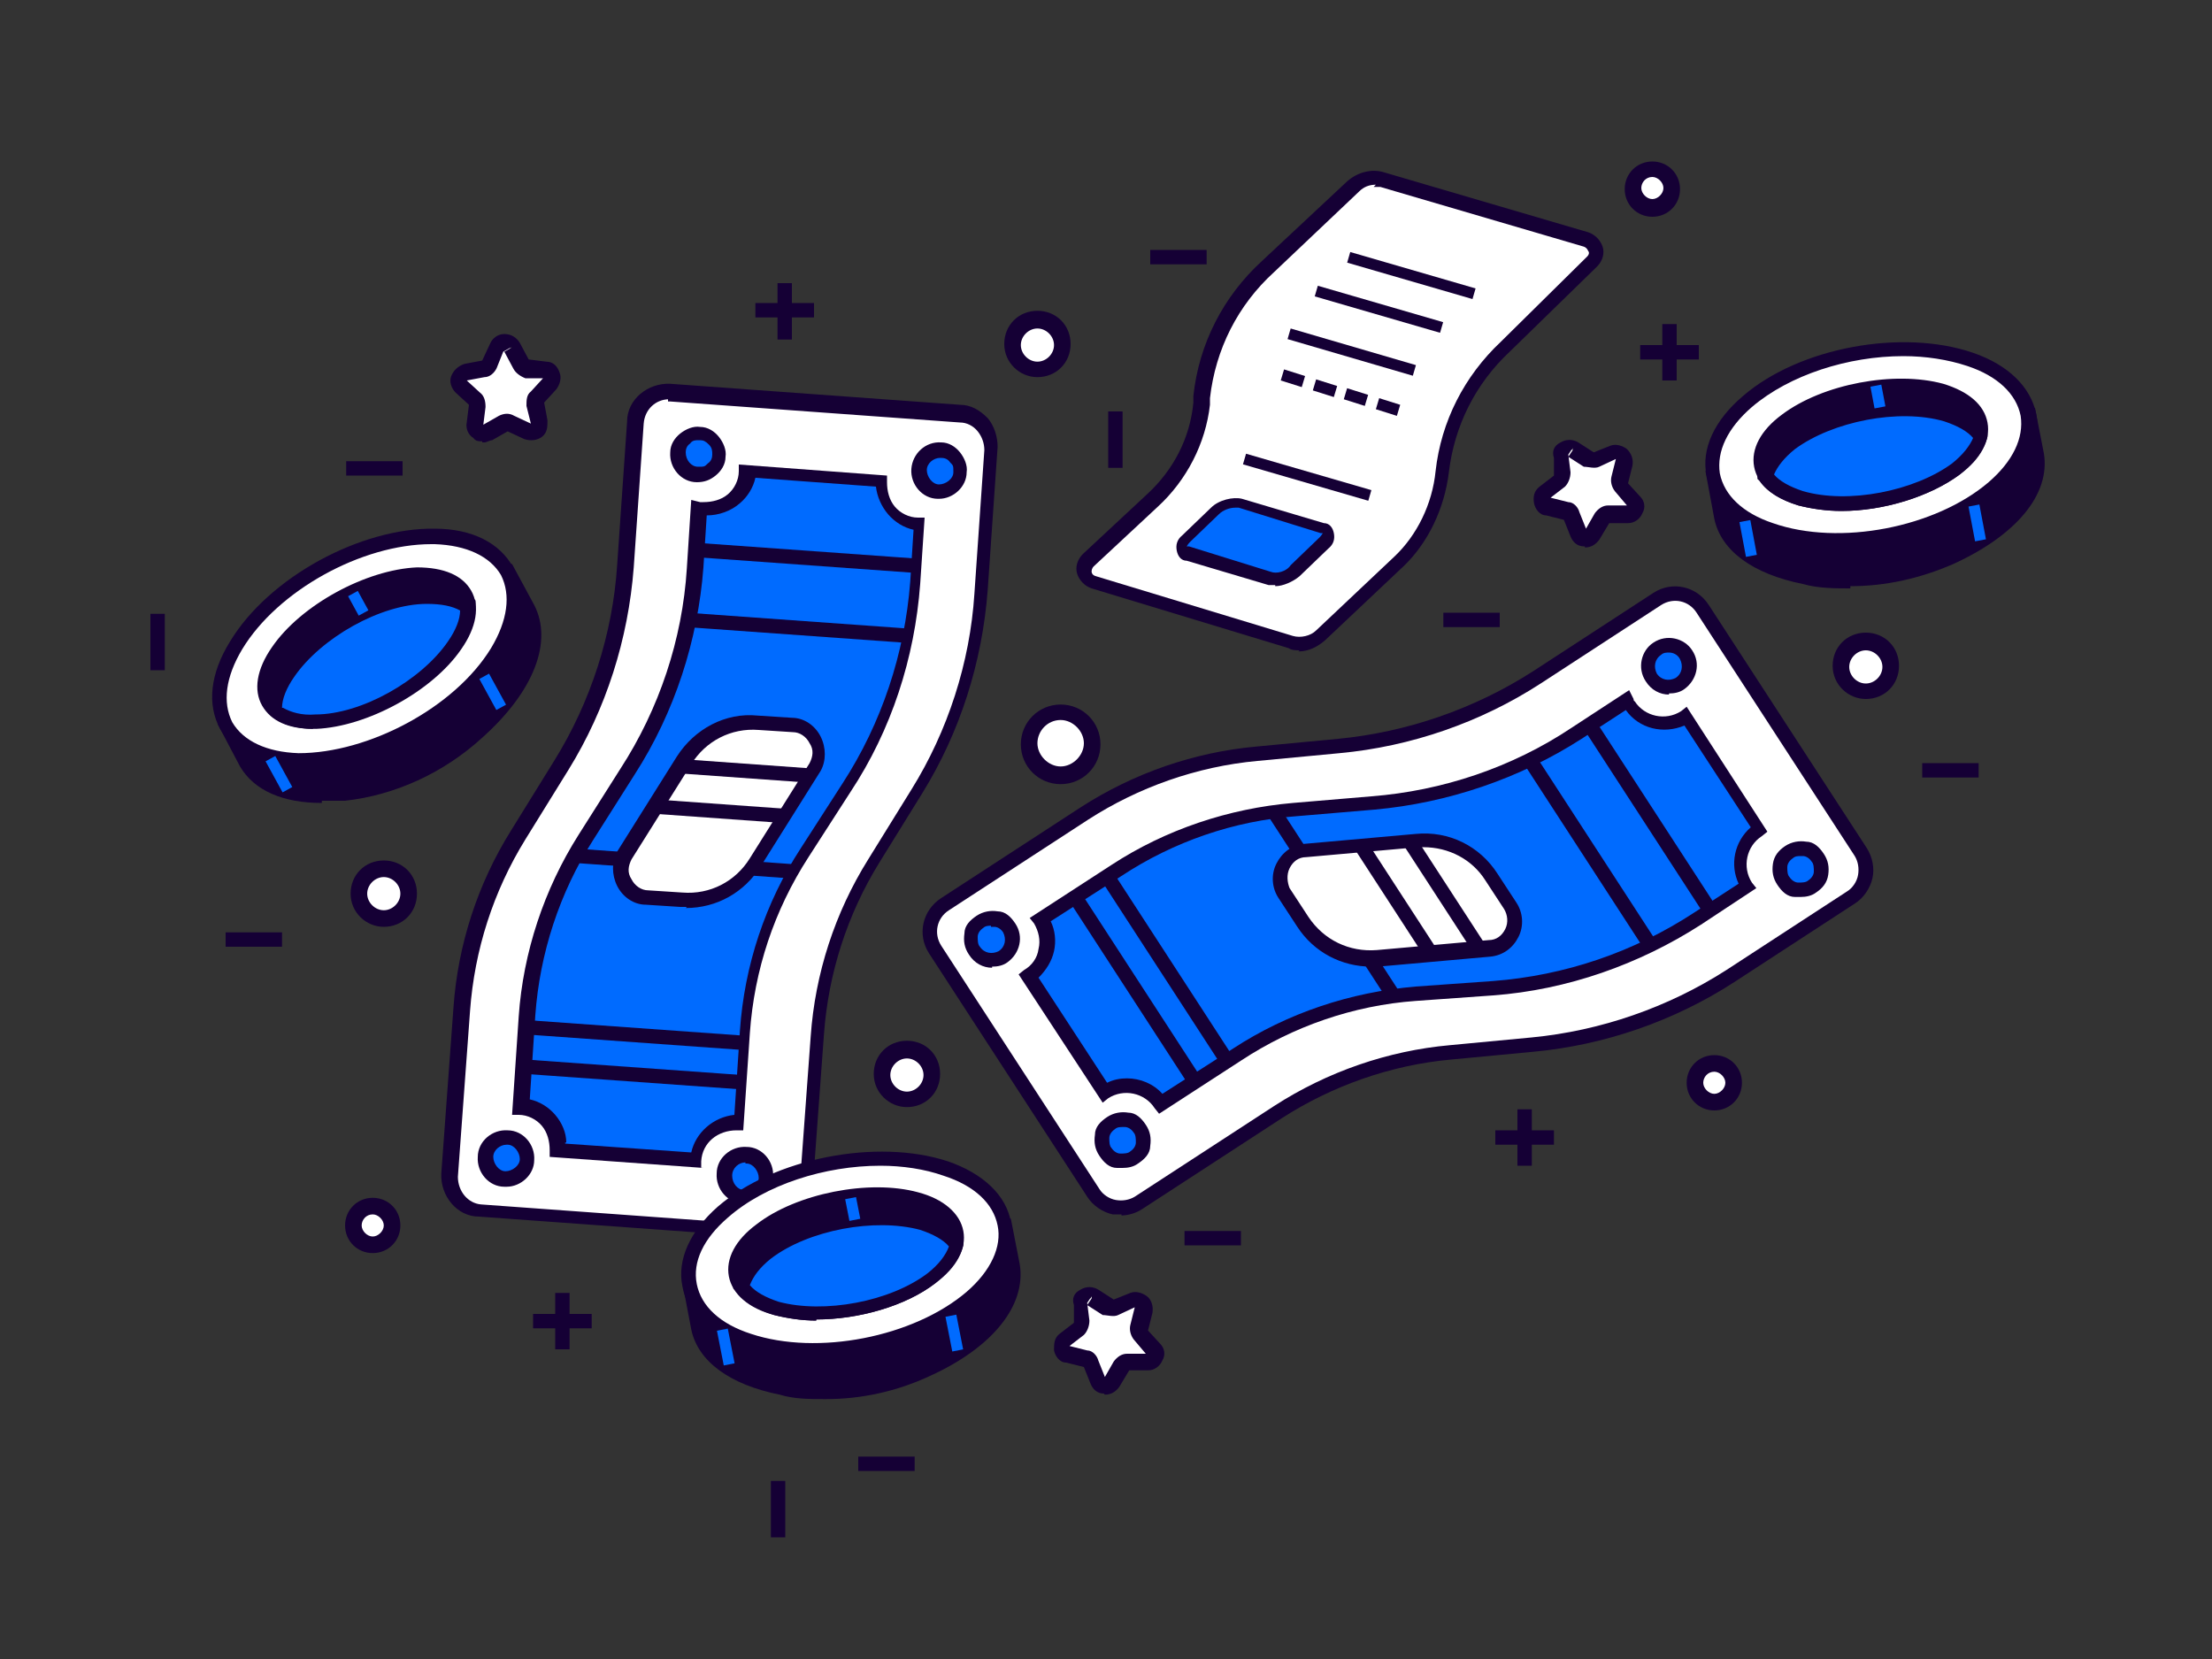 <?xml version="1.0" encoding="UTF-8"?>
<svg xmlns="http://www.w3.org/2000/svg" viewBox="0 0 200 150">
  <rect x="0" y="0" width="200" height="150" fill="#333333" stroke="none"/>
  <defs>
    <style> .cls-1 { fill: #fff; } .cls-2 { fill: #006bff; } .cls-3 { fill: #150035; } </style>
  </defs>
  <g>
    <g id="Layer_1">
      <g id="Layer_1-2" data-name="Layer_1">
        <g id="_x31_">
          <g>
            <g>
              <path class="cls-1" d="M119.5,57.4l7.1-6.7c2.3-2.1,3.6-5,3.9-8.1.5-4.3,2.5-8.3,5.7-11.3l7.9-7.7c.6-.6.4-1.7-.5-2l-18.4-5.4c-1-.3-2,0-2.7.7l-7.7,7.3c-3.4,3-5.5,7.2-6,11.8v.6c-.4,3.4-2,6.5-4.5,8.7l-5.8,5.4c-.7.6-.4,1.7.5,2l17.8,5.4c1,.3,2,0,2.8-.7h0Z"></path>
              <path class="cls-3" d="M117.5,58.8c-.3,0-.7,0-1-.2l-17.8-5.4c-.6-.2-1.1-.7-1.3-1.3-.2-.6,0-1.3.5-1.8l5.8-5.4c2.4-2.2,3.9-5.1,4.2-8.3v-.6c.5-4.7,2.7-9,6.2-12.2l7.7-7.2c.9-.8,2.2-1.2,3.4-.8l18.4,5.4c.6.2,1.1.7,1.3,1.3.2.6,0,1.3-.5,1.8l-7.9,7.7c-3.1,2.9-5,6.7-5.5,10.9-.4,3.3-1.9,6.4-4.1,8.5l-7.1,6.7c-.7.6-1.5,1-2.4,1h0ZM124.4,16.7c-.6,0-1.1.2-1.5.6l-7.7,7.3c-3.3,3-5.3,7-5.8,11.4v.6c-.4,3.5-2.1,6.8-4.7,9.2l-5.8,5.4c-.2.2-.2.4-.2.5,0,0,0,.3.4.4l17.8,5.4c.7.2,1.6,0,2.1-.5h0l7.1-6.7c2-1.9,3.4-4.7,3.7-7.7.5-4.5,2.6-8.6,5.9-11.7l7.8-7.7c.2-.2.2-.4.1-.5,0,0-.1-.3-.4-.4l-18.4-5.4h-.6l.2-.2Z"></path>
            </g>
            <g>
              <path class="cls-2" d="M107.4,50.1l7.4,2.2c.7.2,1.7,0,2.3-.7l2.6-2.5c.6-.6.5-1.2-.2-1.4l-7.4-2.2c-.7-.2-1.7,0-2.3.7l-2.6,2.5c-.6.6-.5,1.2.2,1.4Z"></path>
              <path class="cls-3" d="M115.3,52.9h-.6l-7.4-2.2c-.5,0-.8-.4-.9-.9s0-1,.5-1.4l2.6-2.5c.7-.7,2-1,2.8-.8l7.4,2.2c.5,0,.8.4.9.9s0,1-.5,1.4l-2.6,2.5c-.6.5-1.5.9-2.2.9h0ZM111.7,45.9c-.5,0-1.1.2-1.5.6l-2.6,2.5c-.2.2-.3.4-.3.4h.2c0,0,7.4,2.3,7.4,2.3.5.2,1.4,0,1.8-.6l2.6-2.5c.2-.2.3-.4.3-.4h-.2c0,0-7.4-2.3-7.4-2.3h-.3Z"></path>
            </g>
            <path class="cls-3" d="M126.3,37.6l-1.9-.6.3-1,1.9.6-.3,1ZM123.4,36.7l-1.9-.6.3-1,1.9.6-.3,1ZM120.6,35.9l-1.9-.6.3-1,1.9.6-.3,1ZM117.7,35l-1.9-.6.3-1,1.9.6-.3,1Z"></path>
            <rect class="cls-3" x="121.7" y="25.9" width="1" height="11.8" transform="translate(57.4 140.2) rotate(-73.7)"></rect>
            <rect class="cls-3" x="124.2" y="22.1" width="1" height="11.8" transform="translate(63 139.9) rotate(-73.8)"></rect>
            <rect class="cls-3" x="117.8" y="37.3" width="1" height="11.8" transform="translate(43.7 144.7) rotate(-73.8)"></rect>
            <rect class="cls-3" x="127.1" y="19" width="1" height="11.8" transform="translate(68.1 140.5) rotate(-73.8)"></rect>
          </g>
          <g>
            <path class="cls-1" d="M98.7,117.2l1.4.9c.2,0,.5.2.7,0l1.5-.6c.6-.2,1.1.3,1,.9l-.4,1.6c0,.2,0,.5,0,.7l1.1,1.3c.4.5,0,1.2-.5,1.2h-1.7c-.2,0-.5.2-.6.4l-.9,1.4c-.3.5-1.1.4-1.3,0l-.6-1.5c0-.2-.3-.4-.5-.4l-1.6-.4c-.6,0-.8-.9-.3-1.3l1.3-1c.2-.2.3-.4.3-.6v-1.7c-.2-.6.5-1,1-.7h0Z"></path>
            <path class="cls-3" d="M99.8,126h0c-.6,0-1-.4-1.2-.9l-.6-1.5-1.6-.4c-.6,0-1-.6-1.1-1.1,0-.6,0-1.1.5-1.5l1.3-1v-1.6c-.2-.6,0-1.1.6-1.4.5-.3,1.1-.3,1.6,0h0l1.4.9,1.5-.6c.5-.2,1.1,0,1.5.3s.6.9.5,1.5l-.4,1.6,1.1,1.2c.4.4.5,1,.2,1.5-.2.5-.7.9-1.3.9h-1.7l-.9,1.5c-.3.4-.7.7-1.3.7h0ZM98.7,117.2l-.4.6.2,1.6c0,.5-.2,1-.5,1.3l-1.3,1,1.6.4c.5,0,.9.5,1,.9l.6,1.5.8-1.4c.3-.4.7-.7,1.2-.7h1.7l-1.1-1.3c-.3-.4-.4-.9-.3-1.3l.4-1.6-1.5.7c-.4.2-1,0-1.4,0l-1.4-.9.4-.6h0Z"></path>
          </g>
          <g>
            <path class="cls-1" d="M46.2,31.4l.8,1.5c0,.2.3.4.6.4l1.6.2c.6,0,.9.8.4,1.2l-1.1,1.2c-.2.2-.2.4-.2.7l.3,1.6c0,.6-.5,1.1-1,.8l-1.5-.7c-.2,0-.5,0-.7,0l-1.4.8c-.5.3-1.2,0-1.1-.7l.2-1.6c0-.2,0-.5-.2-.6l-1.2-1.1c-.4-.4-.2-1.1.4-1.3l1.6-.3c.2,0,.4-.2.5-.4l.7-1.5c.2-.6,1-.6,1.3,0v-.2Z"></path>
            <path class="cls-3" d="M43.6,39.9c-.3,0-.6,0-.8-.3-.5-.3-.7-.9-.6-1.4l.2-1.6-1.2-1.1c-.4-.4-.6-1-.4-1.5.2-.5.6-.9,1.2-1.1l1.6-.3.7-1.5c.2-.5.7-.9,1.3-.9s1.1.3,1.4.8h0l.8,1.5,1.6.2c.6,0,1,.4,1.2,1,.2.5,0,1.1-.3,1.5l-1.1,1.2.3,1.6c0,.6,0,1.1-.5,1.5-.4.3-1,.4-1.6.2l-1.5-.7-1.4.8c-.2,0-.5.2-.7.2h-.2ZM46.2,31.4l-.7.4-.6,1.5c-.2.4-.6.8-1.1.8l-1.6.3,1.2,1.1c.4.3.5.8.5,1.3l-.2,1.6,1.4-.8c.4-.2.9-.3,1.4,0l1.5.7-.4-1.6c0-.5,0-1,.4-1.3l1.1-1.2h-1.6c-.5-.2-.9-.5-1.1-.9l-.8-1.5.7-.4h-.1Z"></path>
          </g>
          <g>
            <path class="cls-1" d="M142.2,40.5l1.4.9c.2,0,.5.2.7,0l1.5-.6c.6-.2,1.1.3,1,.9l-.4,1.6c0,.2,0,.5.1.7l1.1,1.3c.4.5,0,1.2-.5,1.2h-1.7c-.2,0-.5.2-.6.4l-.9,1.4c-.3.5-1.1.4-1.3,0l-.6-1.5c0-.2-.3-.4-.5-.4l-1.6-.4c-.6,0-.8-.9-.3-1.3l1.3-1c.2-.2.3-.4.3-.6v-1.7c-.2-.6.5-1,1-.7h0Z"></path>
            <path class="cls-3" d="M143.3,49.4h-.1c-.6,0-1-.4-1.2-.9l-.6-1.5-1.6-.4c-.6,0-1-.6-1.1-1.1-.1-.6,0-1.1.5-1.5l1.3-1v-1.6c-.2-.6,0-1.1.6-1.4.5-.3,1.1-.3,1.6,0h0l1.4.9,1.5-.6c.5-.2,1.1,0,1.5.3.4.4.6.9.5,1.5l-.4,1.6,1.1,1.2c.4.4.5,1,.2,1.5-.2.5-.7.9-1.3.9h-1.7l-.9,1.5c-.3.4-.7.7-1.3.7h0ZM142.2,40.5l-.4.6.2,1.6c0,.5-.2,1-.5,1.3l-1.3,1,1.6.4c.5,0,.9.5,1,.9l.6,1.5.8-1.4c.3-.4.7-.7,1.2-.7h1.7l-1.1-1.3c-.3-.4-.4-.9-.3-1.3l.4-1.6-1.5.7c-.4.2-1,0-1.4,0l-1.4-.9.4-.6h0Z"></path>
          </g>
          <g>
            <g>
              <g>
                <path class="cls-3" d="M180.8,36.2c-1.8-1.5-3.3-.9-7.5-1-3.6,0-7.2.6-10.4,2.1s-5.2,2.5-6.3,4.3l-1.6,1.3.7,3.8h0c.6,2.6,3.1,4.6,7.5,5.5s9,.3,13.1-1.5c5.8-2.6,8.3-6.2,7.8-9.3h0c0,0-.7-3.8-.7-3.8l-2.6-1.3h0Z"></path>
                <path class="cls-3" d="M167.3,53.2c-1.4,0-2.9,0-4.3-.4-4.5-.9-7.4-3-8-5.9h0c0,0-.8-4.3-.8-4.3l1.9-1.5c1.2-2,3.5-3,6.5-4.5,3.3-1.5,7-2.3,10.7-2.2h2.9c2.1,0,3.4,0,4.9,1.1l2.9,1.4.8,4.1c.6,3.7-2.5,7.4-8.2,10-3,1.3-6.1,2-9.3,2v.2ZM155.6,43.1l.6,3.4c.5,2.4,3,4.2,7,5,4.2.9,8.7.3,12.7-1.5,5.1-2.3,7.9-5.6,7.4-8.6v-.2l-.6-3.2-2.5-1.3c-1.1-.9-2-.9-4.1-.9h-3c-3.5,0-7,.6-10.1,2.1-3.3,1.5-5,2.4-6,4.1l-.2.2-1.3,1h.1Z"></path>
              </g>
              <g>
                <path class="cls-1" d="M178.1,32.5c6.2,2.2,7.1,7.4,2.2,11.6-5,4.3-14,6-20.1,3.8-6.2-2.2-7.1-7.4-2.2-11.6s14-6,20.1-3.8Z"></path>
                <path class="cls-3" d="M166.2,49.5c-2.2,0-4.3-.3-6.2-1-3.2-1.1-5.2-3.1-5.7-5.5s.7-5,3.3-7.2c5.1-4.4,14.4-6.1,20.8-3.9,3.2,1.1,5.2,3.1,5.7,5.5s-.7,5-3.3,7.2c-3.6,3.1-9.3,4.9-14.6,4.9ZM172.1,32.2c-5,0-10.3,1.7-13.7,4.6-2.2,1.9-3.2,4-2.9,6,.4,2,2.1,3.6,4.8,4.5,6,2.1,14.7.4,19.5-3.7,2.2-1.9,3.2-4,2.9-6-.4-2-2.1-3.6-4.8-4.5-1.8-.6-3.8-.9-5.8-.9Z"></path>
              </g>
              <g>
                <path class="cls-3" d="M175.5,35.3c-4.3-1.2-10.5,0-14.1,2.6-3.5,2.7-2.9,5.9,1.3,7.1,4.3,1.2,10.5,0,14.1-2.6,3.5-2.7,2.9-5.9-1.3-7.1Z"></path>
                <path class="cls-3" d="M166.5,46.2c-1.4,0-2.7-.2-3.9-.5-2.3-.7-3.7-1.9-4-3.5s.6-3.3,2.5-4.7c3.7-2.8,10.2-4,14.6-2.8h0c2.3.7,3.7,1.9,4,3.5s-.6,3.3-2.5,4.7c-2.7,2-6.9,3.3-10.7,3.3h0ZM171.7,35.5c-3.5,0-7.4,1.1-9.9,3-1.5,1.1-2.2,2.4-2,3.5s1.3,2,3.1,2.5c4.1,1.2,10.1,0,13.5-2.5,1.5-1.1,2.2-2.4,2-3.5s-1.3-2-3.1-2.5c-1.1-.3-2.3-.5-3.6-.5Z"></path>
              </g>
              <g>
                <path class="cls-2" d="M175.9,37.4c-4.3-1.2-10.5,0-14.1,2.6-1.3,1-2,2-2.2,3,.6.8,1.6,1.5,3.1,2,4.3,1.2,10.5,0,14.1-2.6,1.3-1,2-2,2.2-3-.6-.8-1.6-1.5-3.1-2Z"></path>
                <path class="cls-3" d="M166.5,46.2c-1.4,0-2.7-.2-3.9-.5-1.6-.5-2.8-1.2-3.5-2.2l-.2-.2v-.3c.3-1.2,1.2-2.3,2.5-3.4,3.7-2.8,10.2-4,14.6-2.8,1.6.5,2.8,1.2,3.5,2.2l.2.2v.3c-.3,1.2-1.2,2.3-2.5,3.4-2.7,2-6.9,3.3-10.7,3.3h0ZM160.4,42.9c.5.6,1.4,1.1,2.6,1.5,4.1,1.2,10.1,0,13.5-2.5,1-.8,1.6-1.6,1.9-2.3-.5-.6-1.4-1.1-2.6-1.5h0c-4.1-1.2-10.1,0-13.5,2.5-1,.8-1.6,1.6-1.9,2.3Z"></path>
              </g>
            </g>
            <rect class="cls-2" x="178.3" y="45.7" width="1" height="3.2" transform="translate(-5.7 34) rotate(-10.7)"></rect>
            <rect class="cls-2" x="157.6" y="47.1" width="1" height="3.2" transform="translate(-6.3 29.9) rotate(-10.6)"></rect>
            <rect class="cls-2" x="169.3" y="34.8" width="1" height="2" transform="translate(-3.7 32.2) rotate(-10.7)"></rect>
          </g>
          <g>
            <g>
              <path class="cls-1" d="M50.8,69.2l-3.9,6.3c-3,4.8-4.7,10.2-5.1,15.7l-1.1,15c0,1.6,1.1,3.1,2.8,3.2l26.2,1.9c1.6,0,3.1-1.1,3.2-2.8l1.1-15c.4-5.6,2.2-11,5.1-15.7l3.9-6.3c3.4-5.4,5.4-11.6,5.8-18l.9-13c0-1.6-1.1-3.1-2.8-3.2l-26.2-1.9c-1.6,0-3.1,1.1-3.2,2.8l-.9,13c-.5,6.4-2.5,12.6-5.8,18Z"></path>
              <path class="cls-3" d="M69.8,111.9h-.3l-26.2-1.9c-2,0-3.5-1.9-3.4-3.9l1.1-15c.4-5.7,2.2-11.2,5.2-16l3.9-6.3c3.3-5.3,5.3-11.5,5.7-17.7l.9-13c0-2,1.9-3.5,3.9-3.4l26.2,1.9c1,0,1.8.5,2.5,1.2.6.7.9,1.7.9,2.6l-.9,13c-.5,6.5-2.5,12.8-5.9,18.3l-3.9,6.3c-2.9,4.7-4.6,10-5,15.5l-1.1,15c0,1-.5,1.8-1.2,2.5-.7.6-1.5.9-2.4.9ZM60.5,36.1c-1.2,0-2.2.9-2.3,2.2l-.9,13c-.5,6.5-2.5,12.8-5.9,18.3l-3.9,6.3c-2.9,4.7-4.6,10-5,15.5l-1.1,15c0,1.3.9,2.4,2.1,2.5l26.2,1.9c1.3,0,2.4-.9,2.5-2.1l1.1-15c.4-5.7,2.2-11.2,5.2-16l3.9-6.3c3.3-5.3,5.3-11.5,5.7-17.7l.9-13c0-.6-.2-1.2-.6-1.7s-1-.8-1.6-.8l-26.2-1.9h-.2v-.2Z"></path>
            </g>
            <g>
              <path class="cls-2" d="M63.7,46h-.5l-.4,5.4c-.5,6.6-2.6,12.9-6.1,18.4l-3.8,6c-3.1,4.8-4.9,10.4-5.3,16.1l-.6,8.2c2,0,3.6,1.9,3.4,4l12.6.9c0-2,1.9-3.5,3.9-3.4l.6-8.1c.4-5.8,2.3-11.3,5.4-16.2l3.8-5.9c3.6-5.6,5.7-11.9,6.2-18.5l.4-5.3c-2,0-3.6-1.9-3.4-4l-12.1-.9c0,2-1.9,3.6-4,3.4h-.1Z"></path>
              <path class="cls-3" d="M63.6,105.6l-13.9-1v-.6c0-.8-.2-1.6-.7-2.2s-1.3-1-2.1-1h-.6l.6-8.9c.4-5.8,2.3-11.5,5.4-16.4l3.8-6c3.5-5.4,5.6-11.7,6-18.1l.4-6.2.8.2h.3c.8,0,1.6-.2,2.2-.7s1-1.3,1-2.1v-.6l13.4,1v.6c0,.8.2,1.6.7,2.2s1.3,1,2.1,1h.6l-.4,6c-.5,6.7-2.6,13.2-6.3,18.8l-3.8,5.9c-3.1,4.8-4.9,10.2-5.3,15.9l-.6,8.8h-.6c-1.7,0-3.1,1.1-3.2,2.8v.6h.2ZM51.1,103.4l11.4.8c.4-1.8,2-3.2,3.9-3.4l.5-7.6c.4-5.9,2.3-11.6,5.5-16.5l3.8-5.9c3.5-5.4,5.6-11.7,6.1-18.2l.3-4.7c-.9-.2-1.7-.7-2.3-1.4-.6-.7-1-1.6-1.1-2.5l-10.9-.8c-.2.9-.7,1.7-1.4,2.3-.8.7-1.9,1.1-3,1.1l-.3,4.7c-.5,6.6-2.6,13.1-6.2,18.7l-3.8,6c-3,4.7-4.8,10.2-5.2,15.8l-.5,7.6c.9.2,1.7.7,2.3,1.4.6.7,1,1.6,1,2.5h-.1Z"></path>
            </g>
            <rect class="cls-3" x="56.5" y="87.2" width="1.3" height="19.9" transform="translate(-43.8 147.2) rotate(-85.9)"></rect>
            <rect class="cls-3" x="56.8" y="83.6" width="1.3" height="19.9" transform="translate(-40 144.2) rotate(-85.9)"></rect>
            <rect class="cls-3" x="61.3" y="68.1" width="1.3" height="19.9" transform="translate(-20.3 134.3) rotate(-85.9)"></rect>
            <rect class="cls-3" x="72.3" y="40.5" width="1.3" height="19.9" transform="translate(17.4 119.6) rotate(-85.9)"></rect>
            <rect class="cls-3" x="71.8" y="46.8" width="1.3" height="19.9" transform="translate(10.7 125) rotate(-85.9)"></rect>
            <g>
              <path class="cls-1" d="M58.5,81.2l3.1.2c2.7.2,5.3-1.1,6.7-3.4l5.4-8.6c1-1.6,0-3.7-1.9-3.8l-3.1-.2c-2.7-.2-5.3,1.1-6.7,3.4l-5.4,8.6c-1,1.6,0,3.7,1.9,3.8Z"></path>
              <path class="cls-3" d="M62.1,82h-.6l-3.1-.2c-1.1,0-2.1-.7-2.6-1.7s-.5-2.2,0-3.1l5.4-8.6c1.6-2.5,4.4-4,7.3-3.7l3.1.2c1.1,0,2.1.7,2.6,1.7s.5,2.2,0,3.1l-5.4,8.6c-1.5,2.4-4,3.8-6.8,3.8h0ZM58.6,80.5l3.1.2c2.5.2,4.8-1,6.1-3.1l5.4-8.6c.3-.6.4-1.2,0-1.8-.3-.6-.9-1-1.5-1l-3.1-.2c-2.5-.2-4.8,1-6.1,3.1l-5.4,8.6c-.3.6-.4,1.2,0,1.8.3.6.9,1,1.5,1h0Z"></path>
            </g>
            <g>
              <path class="cls-2" d="M45.9,102.9c1,0,1.8,1,1.7,2,0,1-1,1.8-2,1.7s-1.8-1-1.7-2c0-1,1-1.8,2-1.7Z"></path>
              <path class="cls-3" d="M45.8,107.3h-.2c-1.4,0-2.5-1.3-2.4-2.7,0-1.4,1.3-2.5,2.7-2.4h0c1.4,0,2.5,1.3,2.4,2.7,0,1.3-1.2,2.4-2.5,2.4ZM45.8,103.5c-.6,0-1.2.5-1.2,1.1s.5,1.3,1.1,1.3,1.3-.5,1.3-1.1-.5-1.3-1.1-1.3h0Z"></path>
            </g>
            <g>
              <path class="cls-2" d="M67.6,104.4c1,0,1.8,1,1.7,2,0,1-1,1.8-2,1.7-1,0-1.8-1-1.7-2s1-1.8,2-1.7Z"></path>
              <path class="cls-3" d="M67.4,108.8h-.2c-1.4,0-2.5-1.3-2.4-2.7,0-1.4,1.3-2.5,2.7-2.4h0c1.4,0,2.5,1.3,2.4,2.7,0,1.3-1.2,2.4-2.5,2.4ZM67.4,105.1c-.6,0-1.2.5-1.2,1.2s.5,1.3,1.1,1.3,1.3-.5,1.3-1.1-.5-1.3-1.1-1.3h-.1Z"></path>
            </g>
            <g>
              <circle class="cls-2" cx="63.3" cy="41" r="1.9"></circle>
              <path class="cls-3" d="M63.2,43.6h-.2c-1.4,0-2.5-1.3-2.4-2.7,0-.7.4-1.3.9-1.7s1.2-.7,1.8-.6h0c.7,0,1.3.4,1.7.9s.7,1.2.6,1.8c0,.7-.4,1.3-.9,1.7s-1,.6-1.7.6h.2ZM63.2,39.8c-.3,0-.6,0-.8.3-.3.2-.4.5-.4.8,0,.7.5,1.3,1.1,1.3s.6,0,.9-.3c.3-.2.4-.5.4-.8s0-.6-.3-.9-.5-.4-.8-.4h0Z"></path>
            </g>
            <g>
              <path class="cls-2" d="M85.1,40.7c1,0,1.8,1,1.7,2,0,1-1,1.8-2,1.7-1,0-1.8-1-1.7-2s1-1.8,2-1.7Z"></path>
              <path class="cls-3" d="M85,45.1h-.2c-1.4,0-2.5-1.3-2.4-2.7s1.3-2.5,2.7-2.4c.7,0,1.3.4,1.7.9.4.5.7,1.2.6,1.8,0,1.3-1.2,2.4-2.5,2.4h.1ZM85,41.4c-.6,0-1.2.5-1.2,1.1s.5,1.3,1.1,1.3,1.3-.5,1.3-1.1,0-.6-.3-.9c-.2-.3-.5-.4-.8-.4h0Z"></path>
            </g>
            <rect class="cls-3" x="66.8" y="63.9" width="1.3" height="11.7" transform="translate(-6.9 132) rotate(-85.9)"></rect>
            <rect class="cls-3" x="64.6" y="67.5" width="1.3" height="11.7" transform="translate(-12.6 133.2) rotate(-85.9)"></rect>
          </g>
          <g>
            <g>
              <path class="cls-1" d="M121,67.4l-7.4.7c-5.6.5-10.9,2.4-15.6,5.4l-12.6,8.2c-1.4.9-1.8,2.7-.9,4.1l14.3,22c.9,1.4,2.7,1.8,4.1.9l12.6-8.2c4.7-3.1,10.1-4.9,15.6-5.4l7.4-.7c6.4-.6,12.5-2.7,17.9-6.2l10.9-7.1c1.4-.9,1.8-2.7.9-4.1l-14.3-22c-.9-1.4-2.7-1.8-4.1-.9l-10.9,7.1c-5.4,3.5-11.5,5.6-17.9,6.2h0Z"></path>
              <path class="cls-3" d="M101.4,109.8h-.8c-.9-.2-1.8-.8-2.3-1.6l-14.3-22c-1.1-1.7-.6-3.9,1.1-5l12.6-8.2c4.8-3.1,10.3-5,15.9-5.5l7.4-.7c6.2-.6,12.3-2.7,17.6-6.1l10.9-7.1c1.7-1.1,3.9-.6,5,1.1l14.3,22c.5.8.7,1.8.5,2.7-.2.9-.8,1.8-1.6,2.3l-10.9,7.1c-5.4,3.5-11.7,5.7-18.2,6.3l-7.4.7c-5.5.5-10.8,2.4-15.3,5.3l-12.6,8.2c-.6.4-1.3.6-2,.6h.1ZM121.1,68.1l-7.4.7c-5.5.5-10.8,2.4-15.3,5.3l-12.6,8.2c-1.1.7-1.4,2.1-.7,3.2l14.3,22c.3.5.9.9,1.5,1s1.2,0,1.7-.3l12.6-8.2c4.8-3.1,10.3-5,15.9-5.5l7.4-.7c6.2-.6,12.3-2.7,17.6-6.1l10.9-7.1c.5-.3.9-.9,1-1.5s0-1.2-.3-1.7l-14.3-22c-.7-1.1-2.1-1.4-3.2-.7l-10.9,7.1c-5.4,3.5-11.7,5.7-18.2,6.3h0Z"></path>
            </g>
            <g>
              <path class="cls-2" d="M147.3,63.7c0,0-.1-.3-.2-.4l-4.6,3c-5.5,3.6-11.8,5.7-18.4,6.3l-7.1.6c-5.7.5-11.3,2.3-16.1,5.5l-6.9,4.5c1.1,1.7.6,4-1.1,5.1l6.9,10.6c1.7-1.1,4-.6,5.1,1l6.8-4.5c4.8-3.1,10.4-5,16.1-5.5l7-.5c6.6-.5,12.9-2.7,18.5-6.3l4.5-2.9c-1.1-1.7-.6-4,1.1-5.1l-6.6-10.2c-1.7,1.1-4,.6-5.1-1.1h.1Z"></path>
              <path class="cls-3" d="M104.8,100.7l-.4-.5c-.9-1.4-2.8-1.8-4.2-.9l-.5.4-7.6-11.6.5-.4c.7-.4,1.2-1.1,1.3-1.9.2-.8,0-1.6-.4-2.3l-.4-.5,7.4-4.8c4.9-3.2,10.6-5.1,16.4-5.6l7.1-.6c6.4-.5,12.7-2.6,18.1-6.2l5.2-3.4.4.8s0,.2.1.2h0c.9,1.4,2.8,1.8,4.2.9l.5-.4,7.3,11.3-.5.4c-1.4.9-1.8,2.8-.9,4.2l.4.5-5,3.3c-5.6,3.6-12.1,5.9-18.8,6.4l-7,.5c-5.6.4-11.1,2.3-15.8,5.4,0,0-7.4,4.8-7.4,4.8ZM101.9,97.5c1.2,0,2.4.5,3.2,1.4l6.4-4.1c4.9-3.2,10.6-5.1,16.5-5.6l7-.5c6.5-.5,12.7-2.6,18.2-6.2l4-2.6c-.8-1.7-.4-3.8,1.1-5.1l-6-9.2c-1.9.8-4.1.3-5.3-1.4l-4,2.6c-5.6,3.6-12.1,5.8-18.7,6.4l-7.1.6c-5.6.4-11.1,2.3-15.8,5.4l-6.4,4.1c.4.8.5,1.8.3,2.7-.2.9-.7,1.7-1.4,2.4l6.2,9.5c.6-.3,1.2-.4,1.8-.4Z"></path>
            </g>
            <rect class="cls-3" x="102" y="79.6" width="1.3" height="19.9" transform="translate(-32.2 70.3) rotate(-33)"></rect>
            <rect class="cls-3" x="104.9" y="77.6" width="1.3" height="19.9" transform="translate(-30.7 71.6) rotate(-33)"></rect>
            <rect class="cls-3" x="120" y="71.8" width="1.3" height="19.9" transform="translate(-25.1 78.9) rotate(-33)"></rect>
            <rect class="cls-3" x="148.6" y="64.1" width="1.3" height="19.9" transform="translate(-16.2 93.3) rotate(-33)"></rect>
            <rect class="cls-3" x="143.3" y="67.4" width="1.3" height="19.9" transform="translate(-18.9 90.9) rotate(-33)"></rect>
            <g>
              <path class="cls-1" d="M116.1,80.8l1.7,2.6c1.5,2.3,4.1,3.5,6.8,3.3l10.1-.9c1.9-.2,2.9-2.3,1.9-3.9l-1.7-2.6c-1.5-2.3-4.1-3.6-6.8-3.3l-10.1.9c-1.9.2-2.9,2.3-1.9,3.9Z"></path>
              <path class="cls-3" d="M124,87.4c-2.7,0-5.2-1.3-6.7-3.6l-1.7-2.6c-.6-.9-.7-2.1-.2-3.1s1.4-1.7,2.5-1.8l10.1-.9c3-.3,5.8,1.1,7.4,3.6l1.7,2.6c.6.9.7,2.1.2,3.1s-1.4,1.7-2.6,1.8l-10.1.9h-.7,0ZM128.8,76.6h-.6l-10.1.9c-.7,0-1.2.4-1.5,1s-.2,1.3,0,1.8l1.7,2.6c1.4,2.1,3.7,3.2,6.2,3l10.1-.9c.7,0,1.2-.4,1.5-1s.2-1.3-.1-1.8l-1.7-2.6c-1.2-1.9-3.3-3-5.6-3h0Z"></path>
            </g>
            <g>
              <path class="cls-2" d="M91.2,83.9c.6.9.3,2-.6,2.6s-2,.3-2.6-.6-.3-2,.6-2.6,2-.3,2.6.6Z"></path>
              <path class="cls-3" d="M89.7,87.5c-.8,0-1.6-.4-2.1-1.2-.4-.6-.5-1.2-.4-1.9,0-.7.5-1.2,1.1-1.6s1.3-.5,1.9-.4c.7,0,1.2.5,1.6,1.1.8,1.2.4,2.7-.7,3.5-.4.3-.9.4-1.4.4h0ZM89.6,83.7c-.2,0-.5,0-.7.2-.3.2-.5.5-.5.8s0,.7.2.9c.4.6,1.1.7,1.7.4.6-.4.7-1.1.4-1.7-.2-.3-.5-.5-.8-.5h-.3,0Z"></path>
            </g>
            <g>
              <path class="cls-2" d="M103.1,102.1c.6.9.3,2-.6,2.6s-2,.3-2.6-.6-.3-2,.6-2.6,2-.3,2.6.6Z"></path>
              <path class="cls-3" d="M101.5,105.6h-.5c-.7,0-1.2-.5-1.6-1.1s-.5-1.2-.4-1.9c0-.7.5-1.2,1.1-1.6s1.3-.5,1.9-.4c.7,0,1.2.5,1.6,1.1s.5,1.2.4,1.9c0,.7-.5,1.2-1.1,1.6-.4.3-.9.4-1.4.4ZM101.5,101.9c-.2,0-.5,0-.7.2-.3.2-.5.5-.5.8s0,.7.2.9c.2.3.5.5.8.5s.7,0,.9-.2c.3-.2.5-.5.5-.8s0-.7-.2-.9c-.2-.3-.5-.5-.8-.5h-.3,0Z"></path>
            </g>
            <g>
              <path class="cls-2" d="M152.5,59.2c.6.9.3,2-.6,2.6-.9.6-2,.3-2.6-.6-.6-.9-.3-2,.6-2.6.9-.6,2-.3,2.6.6Z"></path>
              <path class="cls-3" d="M150.9,62.8c-.8,0-1.6-.4-2.1-1.2-.8-1.2-.4-2.8.7-3.5,1.2-.8,2.8-.4,3.5.7h0c.8,1.2.4,2.7-.7,3.5-.4.3-.9.4-1.4.4h0ZM150.9,59c-.2,0-.5,0-.7.2-.6.4-.7,1.1-.4,1.7.4.6,1.1.7,1.7.4.6-.4.7-1.1.4-1.7-.2-.4-.6-.6-1-.6Z"></path>
            </g>
            <g>
              <path class="cls-2" d="M164.4,77.6c.6.9.3,2-.6,2.6-.9.6-2,.3-2.6-.6s-.3-2,.6-2.6c.9-.6,2-.3,2.6.6Z"></path>
              <path class="cls-3" d="M162.8,81.1h-.5c-.7,0-1.2-.5-1.6-1.1-.4-.6-.5-1.2-.4-1.9.1-.7.5-1.2,1.1-1.6s1.3-.5,1.9-.4c.7,0,1.2.5,1.6,1.1.4.6.5,1.2.4,1.9-.1.7-.5,1.2-1.1,1.6-.4.3-.9.4-1.4.4ZM162.8,77.4c-.2,0-.5,0-.7.2-.3.2-.5.5-.5.8s0,.7.2.9c.2.3.5.5.8.5s.7,0,.9-.2c.3-.2.5-.5.5-.8s0-.7-.2-.9c-.2-.3-.5-.5-.8-.5h-.3.1Z"></path>
            </g>
            <rect class="cls-3" x="130.1" y="75.3" width="1.3" height="11.7" transform="translate(-23.1 84.3) rotate(-33)"></rect>
            <rect class="cls-3" x="125.7" y="75.7" width="1.3" height="11.7" transform="translate(-24 82) rotate(-33)"></rect>
          </g>
          <g>
            <g>
              <g>
                <path class="cls-3" d="M42.9,51.2c-2.2-.9-3.4.2-7.4,1.3-3.4,1-6.6,2.8-9.3,5.2-2.6,2.4-4.2,4-4.6,6.1l-1.2,1.7,1.8,3.4h0c1.3,2.3,4.3,3.4,8.8,2.9s8.7-2.5,12-5.5c4.7-4.3,5.9-8.5,4.5-11.3h0c0,0-1.8-3.4-1.8-3.4l-2.9-.5h.1Z"></path>
                <path class="cls-3" d="M29.1,72.6c-3.5,0-6.1-1.1-7.4-3.3h0l-2-3.8,1.3-2c.6-2.3,2.4-4,4.8-6.3,2.7-2.5,6-4.4,9.5-5.4,1.1-.3,2-.6,2.8-.9,2-.7,3.3-1.1,5-.4l3.2.5,2,3.7c1.7,3.3,0,7.8-4.7,12-3.5,3.2-7.9,5.2-12.4,5.7-.7,0-1.4,0-2.1,0h0ZM21.2,65.6l1.6,3c1.3,2.1,4.2,3,8.2,2.6,4.2-.5,8.4-2.4,11.6-5.4,4.1-3.7,5.8-7.8,4.4-10.5v-.2l-1.7-2.9-2.8-.4c-1.3-.6-2.2-.2-4.1.4-.8.3-1.7.6-2.9.9-3.4,1-6.5,2.7-9,5.1-2.6,2.5-4,3.8-4.5,5.7v.2l-1,1.4h.2Z"></path>
              </g>
              <g>
                <path class="cls-1" d="M39.3,48.5c6.5,0,9.1,4.8,5.7,10.4-3.4,5.6-11.4,10-18,9.8-6.5,0-9.1-4.8-5.7-10.4s11.4-10,18-9.8Z"></path>
                <path class="cls-3" d="M27.3,69.4h-.3c-3.4,0-5.9-1.3-7.1-3.5-1.2-2.2-.9-5,.9-7.9,3.5-5.8,11.8-10.3,18.5-10.2,3.4,0,5.9,1.3,7.1,3.5,1.2,2.2.9,5-.9,7.9-3.4,5.7-11.5,10.2-18.2,10.2ZM39,49.2c-6.3,0-13.9,4.2-17.1,9.5-1.5,2.5-1.8,4.8-.9,6.6,1,1.7,3.1,2.7,6,2.8,6.3,0,14.1-4.1,17.4-9.5,1.5-2.5,1.8-4.8.9-6.6-1-1.7-3.1-2.7-6-2.8,0,0-.2,0-.3,0Z"></path>
              </g>
              <g>
                <path class="cls-3" d="M37.7,52.1c-4.4,0-10,3.2-12.6,6.9-2.5,3.6-1,6.5,3.5,6.3,4.4,0,10-3.2,12.6-6.9,2.5-3.6,1-6.5-3.5-6.3Z"></path>
                <path class="cls-3" d="M28.3,65.9c-2.2,0-3.8-.7-4.6-2.1-.8-1.4-.5-3.3.9-5.3,2.6-3.8,8.5-7,13.1-7.2,2.4,0,4.1.7,4.9,2.1.8,1.4.5,3.3-.9,5.3-2.6,3.8-8.5,7-13.1,7.2h-.4.1ZM38,52.7h-.3c-4.2,0-9.6,3.1-12,6.6-1.1,1.5-1.4,3-.8,3.9.5,1,1.9,1.5,3.7,1.4,4.2,0,9.6-3.1,12-6.6,1.1-1.5,1.4-3,.8-3.9-.5-.9-1.7-1.4-3.4-1.4Z"></path>
              </g>
              <g>
                <path class="cls-2" d="M38.7,53.9c-4.4,0-10,3.2-12.6,6.9-.9,1.3-1.3,2.5-1.2,3.5.8.6,2,1,3.6.9,4.4,0,10-3.2,12.6-6.9.9-1.3,1.3-2.5,1.2-3.5-.8-.6-2-1-3.6-.9Z"></path>
                <path class="cls-3" d="M28.3,65.9c-1.5,0-2.8-.4-3.7-1.1l-.2-.2v-.3c-.1-1.2.3-2.6,1.3-4,2.6-3.8,8.5-7,13.1-7.2h0c1.7,0,3.1.3,4,1l.2.2v.3c0,1.2-.3,2.6-1.3,4-2.6,3.8-8.5,7-13.1,7.2h-.3,0ZM25.6,64c.7.4,1.7.7,2.9.6,4.2,0,9.6-3.1,12-6.6.7-1,1.1-2,1.1-2.8-.7-.4-1.7-.6-3-.6h0c-4.2,0-9.6,3.1-12,6.6-.7,1-1.1,2-1.1,2.8h.1Z"></path>
              </g>
            </g>
            <rect class="cls-2" x="44" y="60.9" width="1" height="3.2" transform="translate(-24.5 29.1) rotate(-28.7)"></rect>
            <rect class="cls-2" x="24.7" y="68.4" width="1" height="3.2" transform="translate(-30.5 20.7) rotate(-28.7)"></rect>
            <rect class="cls-2" x="31.9" y="53.5" width="1" height="2" transform="translate(-22.2 22.3) rotate(-28.7)"></rect>
          </g>
          <g>
            <path class="cls-1" d="M170.9,60.3c0,1.2-1,2.2-2.2,2.2s-2.2-1-2.2-2.2,1-2.2,2.2-2.2,2.2,1,2.2,2.2Z"></path>
            <path class="cls-3" d="M168.7,63.2c-1.6,0-3-1.3-3-3s1.3-3,3-3,3,1.3,3,3-1.3,3-3,3ZM168.7,58.8c-.8,0-1.5.7-1.5,1.5s.7,1.5,1.5,1.5,1.5-.7,1.5-1.5-.7-1.5-1.5-1.5Z"></path>
          </g>
          <g>
            <path class="cls-1" d="M36.9,80.8c0,1.2-1,2.2-2.2,2.2s-2.2-1-2.2-2.2,1-2.2,2.2-2.2,2.2,1,2.2,2.2Z"></path>
            <path class="cls-3" d="M34.7,83.8c-1.6,0-3-1.3-3-3s1.3-3,3-3,3,1.3,3,3-1.3,3-3,3ZM34.7,79.3c-.8,0-1.5.7-1.5,1.5s.7,1.5,1.5,1.5,1.5-.7,1.5-1.5-.7-1.5-1.5-1.5Z"></path>
          </g>
          <g>
            <circle class="cls-1" cx="33.7" cy="110.8" r="1.8"></circle>
            <path class="cls-3" d="M33.7,113.3c-1.4,0-2.5-1.1-2.5-2.5s1.1-2.5,2.5-2.5,2.5,1.1,2.5,2.5-1.1,2.5-2.5,2.5ZM33.7,109.8c-.6,0-1,.5-1,1s.5,1,1,1,1-.5,1-1-.5-1-1-1Z"></path>
          </g>
          <g>
            <path class="cls-1" d="M156.8,97.9c0,1-.8,1.8-1.8,1.8s-1.8-.8-1.8-1.8.8-1.8,1.8-1.8,1.8.8,1.8,1.8Z"></path>
            <path class="cls-3" d="M155,100.4c-1.4,0-2.5-1.1-2.5-2.5s1.1-2.5,2.5-2.5,2.5,1.1,2.5,2.5-1.1,2.5-2.5,2.5ZM155,96.9c-.6,0-1,.5-1,1s.5,1,1,1,1-.5,1-1-.5-1-1-1Z"></path>
          </g>
          <g>
            <circle class="cls-1" cx="149.4" cy="17" r="1.8"></circle>
            <path class="cls-3" d="M149.4,19.6c-1.4,0-2.5-1.1-2.5-2.5s1.1-2.5,2.5-2.5,2.5,1.1,2.5,2.5-1.1,2.5-2.5,2.5ZM149.4,16c-.6,0-1,.5-1,1s.5,1,1,1,1-.5,1-1-.5-1-1-1Z"></path>
          </g>
          <g>
            <circle class="cls-1" cx="93.8" cy="31.2" r="2.2"></circle>
            <path class="cls-3" d="M93.8,34.1c-1.6,0-3-1.3-3-3s1.3-3,3-3,3,1.3,3,3-1.3,3-3,3ZM93.8,29.7c-.8,0-1.5.7-1.5,1.5s.7,1.5,1.5,1.5,1.5-.7,1.5-1.5-.7-1.5-1.5-1.5Z"></path>
          </g>
          <g>
            <circle class="cls-1" cx="82" cy="97.2" r="2.2"></circle>
            <path class="cls-3" d="M82,100.1c-1.6,0-3-1.3-3-3s1.3-3,3-3,3,1.3,3,3-1.3,3-3,3ZM82,95.7c-.8,0-1.5.7-1.5,1.5s.7,1.5,1.5,1.5,1.5-.7,1.5-1.5-.7-1.5-1.5-1.5Z"></path>
          </g>
          <g>
            <circle class="cls-1" cx="95.9" cy="67.3" r="2.9"></circle>
            <path class="cls-3" d="M95.9,70.9c-2,0-3.6-1.6-3.6-3.6s1.6-3.6,3.6-3.6,3.6,1.6,3.6,3.6-1.6,3.6-3.6,3.6ZM95.9,65.1c-1.2,0-2.1,1-2.1,2.1s1,2.1,2.1,2.1,2.1-1,2.1-2.1-1-2.1-2.1-2.1Z"></path>
          </g>
          <g>
            <g>
              <g>
                <path class="cls-3" d="M88.1,109.3c-1.8-1.5-3.3-.9-7.5-1-3.6,0-7.2.6-10.4,2.2-3.2,1.5-5.2,2.5-6.3,4.4l-1.6,1.3.7,3.8h0c.6,2.6,3.1,4.6,7.5,5.5s9,.3,13.1-1.6c5.8-2.7,8.2-6.3,7.7-9.4h0c0,0-.7-3.8-.7-3.8l-2.7-1.3h.2Z"></path>
                <path class="cls-3" d="M74.6,126.5c-1.4,0-2.8,0-4.1-.4-4.5-.9-7.4-3-8-5.9h0c0,0-.8-4.2-.8-4.2l1.8-1.5c1.2-2,3.4-3.1,6.5-4.5,3.3-1.6,7-2.3,10.7-2.3h2.9c2.1,0,3.4,0,4.9,1.1l2.9,1.4.8,4.1c.6,3.7-2.4,7.5-8.1,10.1-3,1.4-6.2,2.1-9.4,2.1h-.1ZM63,116.5l.7,3.4c.6,2.4,3.1,4.1,7.1,4.9,4.2.8,8.7.3,12.7-1.6,5-2.3,7.9-5.6,7.4-8.7v-.2l-.7-3.2-2.5-1.3c-1.1-.9-2-.9-4.1-.8h-3c-3.5,0-7,.6-10.1,2.1-3.3,1.6-5,2.4-6,4.1l-.2.2-1.3,1h0Z"></path>
              </g>
              <g>
                <path class="cls-1" d="M85.5,105.6c6.2,2.1,7.2,7.3,2.3,11.6-4.9,4.3-13.9,6.1-20.1,3.9-6.2-2.1-7.2-7.3-2.3-11.6,4.9-4.3,13.9-6.1,20.1-3.9Z"></path>
                <path class="cls-3" d="M73.4,122.7c-2.1,0-4.2-.3-6-.9-3.2-1.1-5.3-3.1-5.7-5.5-.5-2.4.7-5,3.2-7.2,5.1-4.4,14.4-6.2,20.8-4.1h0c3.2,1.1,5.3,3.1,5.7,5.5.5,2.4-.7,5-3.2,7.2-3.6,3.2-9.4,5-14.7,5h0ZM79.6,105.4c-5,0-10.4,1.7-13.8,4.7-2.2,1.9-3.2,4-2.8,6s2.1,3.6,4.9,4.5c6,2,14.7.3,19.5-3.8,2.2-1.9,3.2-4.1,2.8-6-.4-2-2.1-3.6-4.9-4.5h0c-1.7-.6-3.7-.9-5.7-.9Z"></path>
              </g>
              <g>
                <path class="cls-3" d="M82.9,108.5c-4.3-1.2-10.5,0-14,2.7s-2.9,5.9,1.4,7.1,10.5,0,14-2.7,2.9-5.9-1.4-7.1Z"></path>
                <path class="cls-3" d="M73.8,119.4c-1.3,0-2.6-.2-3.8-.5-2.3-.6-3.8-1.9-4.1-3.5-.3-1.6.6-3.3,2.5-4.7,3.6-2.8,10.2-4.1,14.6-2.9h0c2.3.6,3.8,1.9,4.1,3.5.3,1.6-.6,3.3-2.5,4.7-2.7,2.1-7,3.3-10.8,3.3h0ZM79.2,108.7c-3.5,0-7.5,1.1-10,3.1-1.5,1.1-2.2,2.4-2,3.5s1.4,2,3.1,2.5c4.1,1.1,10.1,0,13.5-2.6,1.5-1.1,2.2-2.4,2-3.5s-1.4-2-3.1-2.5h0c-1.1-.3-2.2-.4-3.5-.4h0Z"></path>
              </g>
              <g>
                <path class="cls-2" d="M83.3,110.6c-4.3-1.2-10.5,0-14,2.7-1.3,1-2,2-2.2,3,.6.8,1.6,1.5,3.2,2,4.3,1.2,10.5,0,14-2.7,1.3-1,2-2,2.2-3-.6-.8-1.6-1.5-3.2-2Z"></path>
                <path class="cls-3" d="M73.8,119.4c-1.3,0-2.6-.2-3.8-.5-1.6-.5-2.8-1.2-3.5-2.2l-.2-.2v-.3c.3-1.2,1.2-2.3,2.5-3.4,3.6-2.8,10.2-4.1,14.6-2.9h0c1.6.5,2.8,1.2,3.5,2.2l.2.2v.3c-.3,1.2-1.2,2.3-2.5,3.4-2.7,2.1-7,3.3-10.8,3.3h0ZM67.8,116.2c.5.6,1.4,1.1,2.6,1.5,4.1,1.1,10.1,0,13.5-2.6,1-.8,1.6-1.6,1.9-2.4-.5-.6-1.4-1.1-2.6-1.5h0c-4.1-1.1-10.1,0-13.5,2.6-1,.8-1.6,1.6-1.9,2.4Z"></path>
              </g>
            </g>
            <rect class="cls-2" x="85.8" y="118.9" width="1" height="3.2" transform="translate(-21.6 18.9) rotate(-11.1)"></rect>
            <rect class="cls-2" x="65.1" y="120.2" width="1" height="3.2" transform="translate(-22.2 14.9) rotate(-11.1)"></rect>
            <rect class="cls-2" x="76.6" y="108.3" width="1" height="2" transform="translate(-19.6 16.9) rotate(-11.1)"></rect>
          </g>
          <g>
            <rect class="cls-3" x="50.2" y="116.9" width="1.3" height="5.1"></rect>
            <rect class="cls-3" x="48.2" y="118.8" width="5.3" height="1.3"></rect>
          </g>
          <rect class="cls-3" x="100.2" y="37.2" width="1.3" height="5.1"></rect>
          <rect class="cls-3" x="69.7" y="133.9" width="1.3" height="5.1"></rect>
          <rect class="cls-3" x="13.6" y="55.5" width="1.3" height="5.1"></rect>
          <g>
            <rect class="cls-3" x="20.4" y="84.3" width="5.1" height="1.3"></rect>
            <rect class="cls-3" x="107.1" y="111.3" width="5.1" height="1.3"></rect>
            <rect class="cls-3" x="130.5" y="55.4" width="5.1" height="1.3"></rect>
            <rect class="cls-3" x="77.6" y="131.7" width="5.1" height="1.3"></rect>
            <rect class="cls-3" x="31.3" y="41.7" width="5.1" height="1.3"></rect>
            <rect class="cls-3" x="104" y="22.6" width="5.1" height="1.3"></rect>
          </g>
          <rect class="cls-3" x="173.8" y="69" width="5.1" height="1.3"></rect>
          <g>
            <rect class="cls-3" x="137.2" y="100.3" width="1.3" height="5.1"></rect>
            <rect class="cls-3" x="135.2" y="102.2" width="5.3" height="1.3"></rect>
          </g>
          <g>
            <rect class="cls-3" x="150.3" y="29.3" width="1.3" height="5.1"></rect>
            <rect class="cls-3" x="148.3" y="31.2" width="5.3" height="1.3"></rect>
          </g>
          <g>
            <rect class="cls-3" x="70.3" y="25.6" width="1.3" height="5.1"></rect>
            <rect class="cls-3" x="68.3" y="27.4" width="5.3" height="1.3"></rect>
          </g>
        </g>
      </g>
    </g>
  </g>
</svg>
